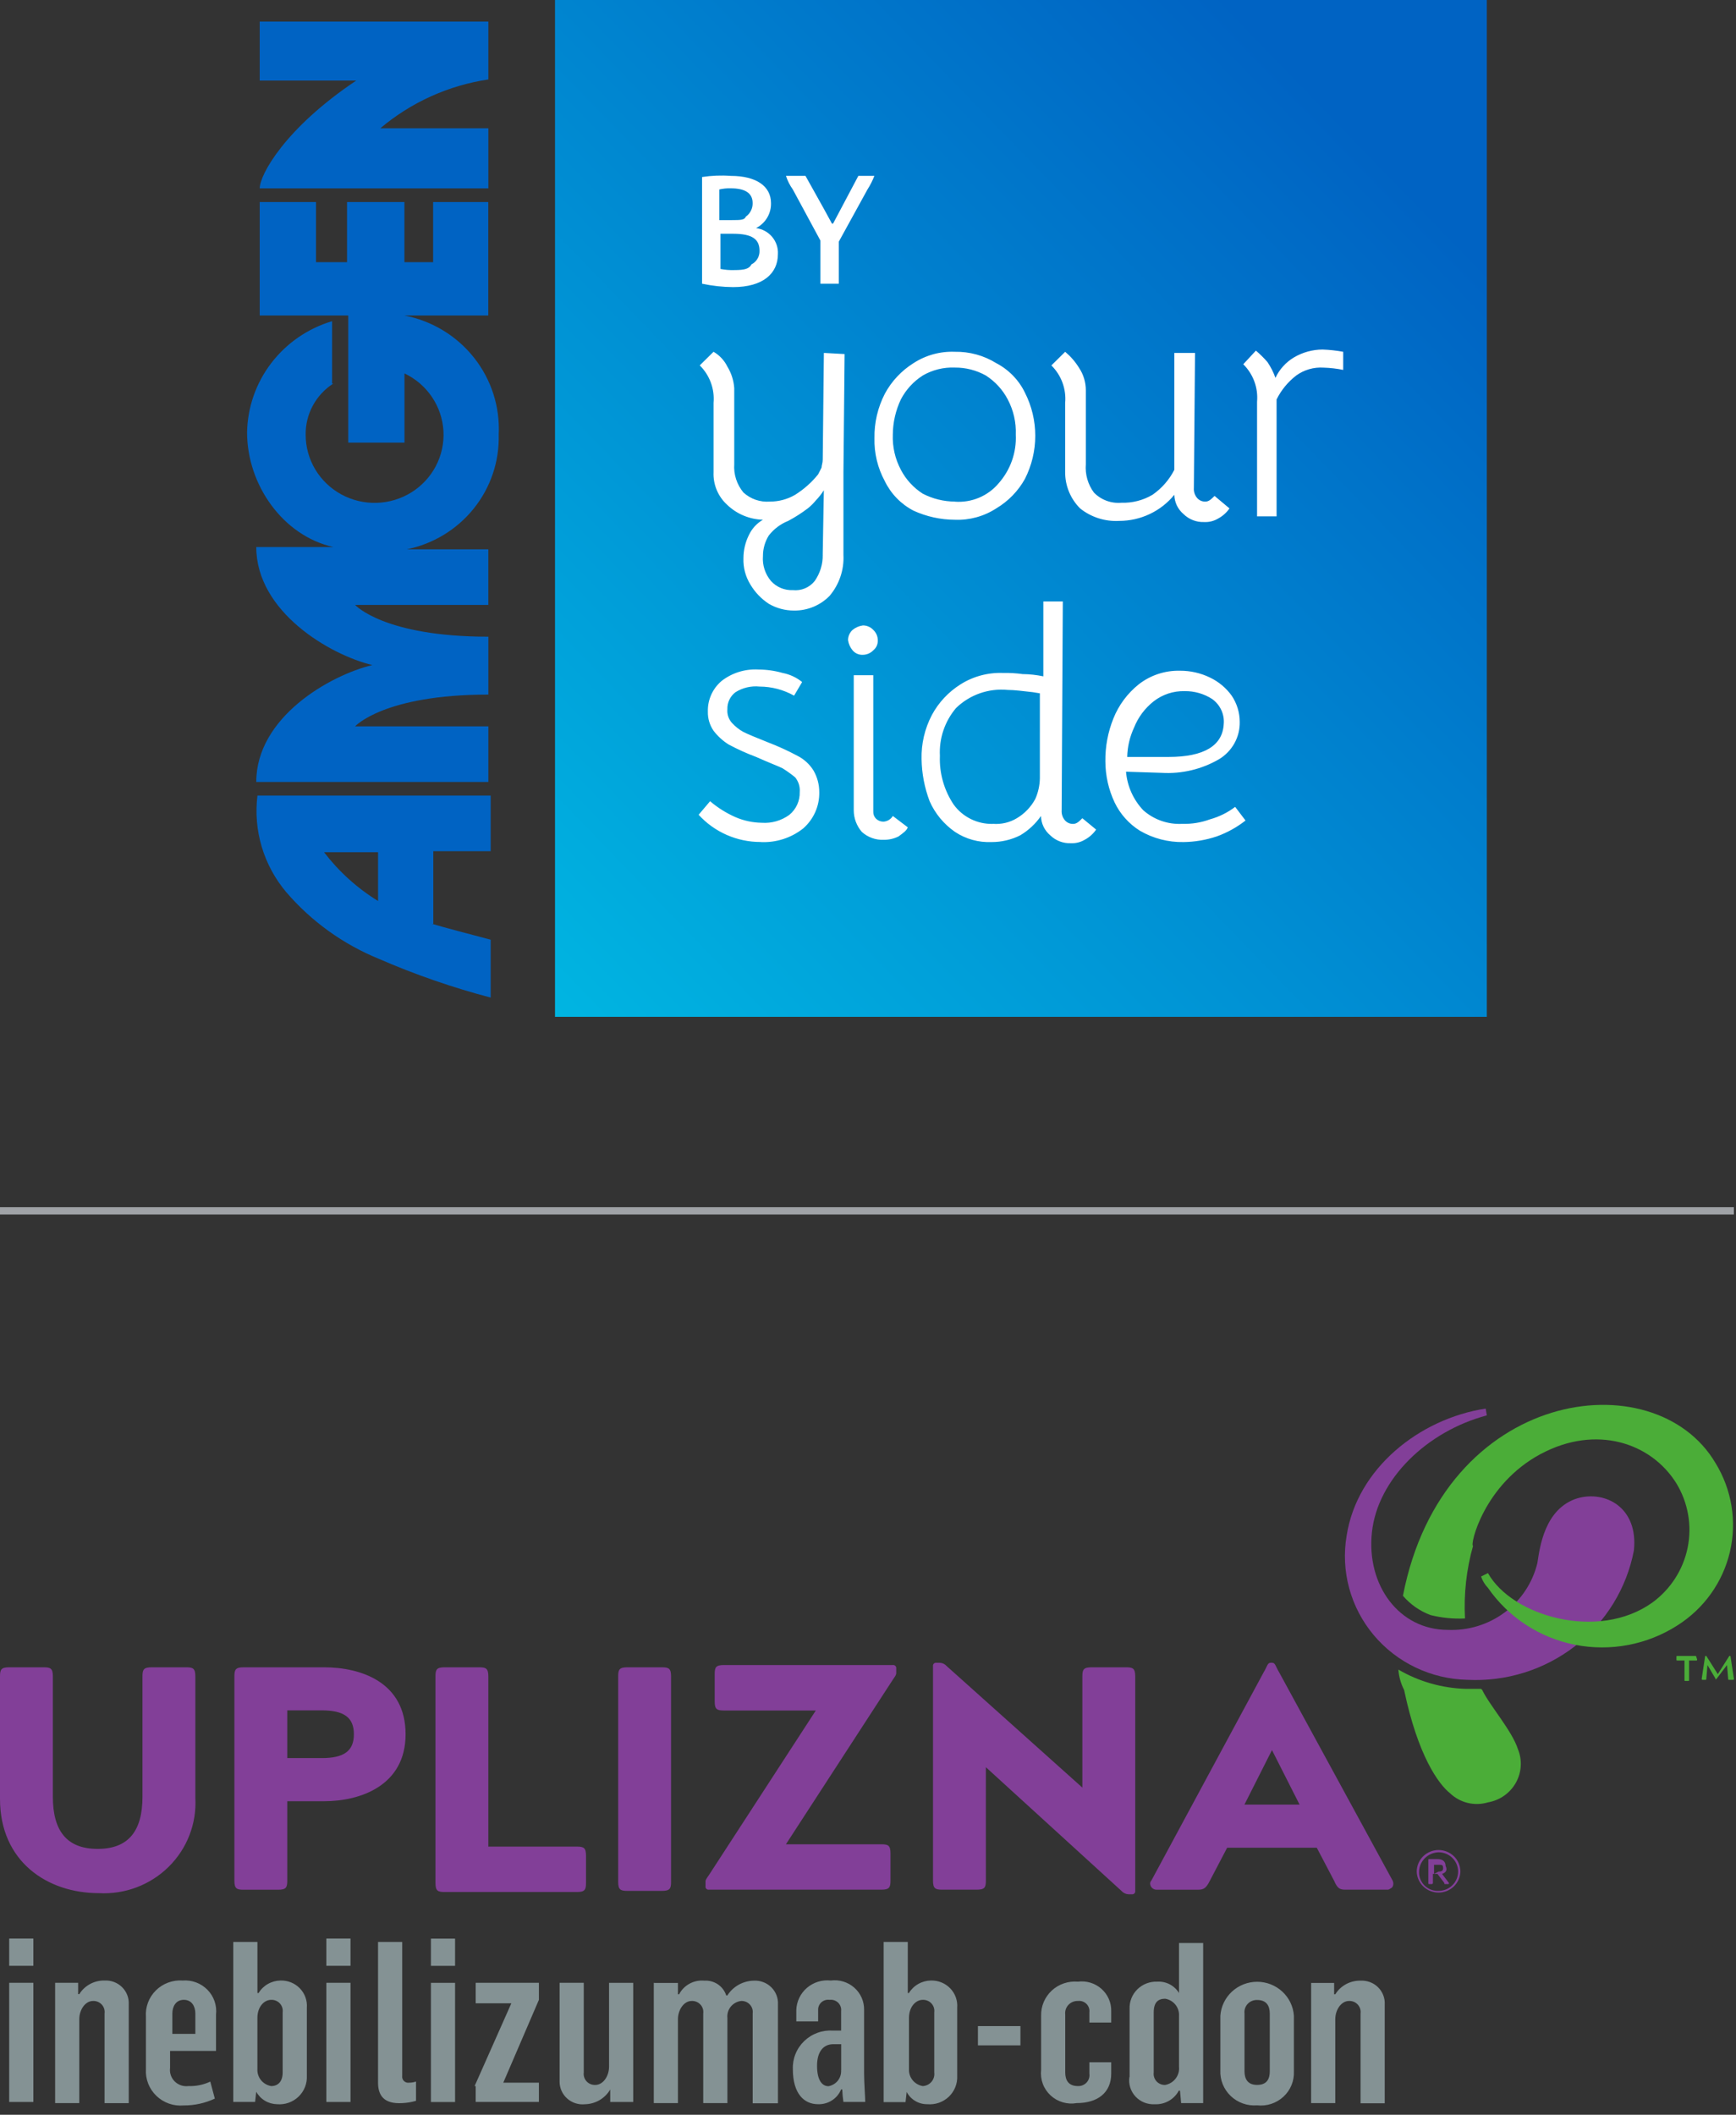 <svg width="179" height="218" viewBox="0 0 179 218" fill="none" xmlns="http://www.w3.org/2000/svg">
<rect x="0" y="0" width="179" height="218" fill="#333333" stroke="none"/>
<path d="M34.361 39.542C33.476 40.112 32.75 40.895 32.253 41.816C31.756 42.737 31.503 43.768 31.518 44.812C31.516 46.066 31.856 47.299 32.5 48.38C33.145 49.462 34.072 50.353 35.184 50.961C36.295 51.568 37.552 51.871 38.822 51.836C40.093 51.801 41.331 51.431 42.407 50.764C43.483 50.096 44.359 49.156 44.942 48.041C45.525 46.926 45.795 45.678 45.724 44.425C45.652 43.172 45.242 41.961 44.535 40.918C43.829 39.874 42.852 39.037 41.707 38.494V45.63H35.909V32.523H26.779V20.825H32.584V27.025H35.783V20.825H41.7V27.025H44.659V20.825H50.346V32.523H41.707C44.551 33.077 47.099 34.623 48.883 36.88C50.667 39.137 51.568 41.952 51.422 44.812C51.495 47.566 50.587 50.258 48.854 52.417C47.121 54.577 44.675 56.067 41.943 56.627H50.352V62.359H36.613C36.613 62.359 39.572 65.634 50.357 65.634V71.6C39.575 71.6 36.613 74.875 36.613 74.875H50.357V80.607H26.424C26.424 73.938 34.006 69.61 38.39 68.557C34.006 67.503 26.424 63.058 26.424 56.39H34.366C29.149 55.218 25.476 49.953 25.476 44.572C25.521 41.991 26.393 39.49 27.969 37.43C29.544 35.37 31.741 33.856 34.243 33.108V39.542H34.361Z" fill="#0063C3"/>
<path d="M50.357 8.189C46.241 8.806 42.383 10.549 39.22 13.22H50.357V19.42H26.779C26.779 18.016 29.386 13.22 36.731 8.306H26.779V2.223H50.357V8.189Z" fill="#0063C3"/>
<path d="M44.552 95.231C45.262 95.464 48.817 96.401 50.594 96.868V102.834C46.665 101.802 42.823 100.472 39.101 98.856C35.389 97.347 32.098 94.98 29.504 91.954C28.351 90.583 27.494 88.994 26.985 87.284C26.476 85.574 26.327 83.779 26.546 82.01H50.594V87.743H44.676V95.231H44.552ZM38.983 87.85H33.414C34.943 89.85 36.831 91.555 38.983 92.881V87.85Z" fill="#0063C3"/>
<path d="M57.227 0V104.819H153.307V0H57.227Z" fill="url(#paint0_linear_2800_23838)"/>
<path d="M78.433 86.803C80.019 86.879 81.578 86.379 82.817 85.399C83.352 84.931 83.777 84.353 84.063 83.707C84.35 83.061 84.49 82.36 84.475 81.655C84.477 80.875 84.273 80.109 83.883 79.431C83.483 78.784 82.909 78.257 82.225 77.911C81.229 77.379 80.201 76.91 79.145 76.507C77.96 76.039 77.13 75.688 76.653 75.454C76.209 75.208 75.809 74.891 75.468 74.517C75.298 74.327 75.168 74.104 75.088 73.863C75.008 73.621 74.978 73.367 75.001 73.113C74.988 72.777 75.056 72.442 75.201 72.137C75.345 71.832 75.561 71.565 75.831 71.359C76.571 70.892 77.449 70.686 78.323 70.775C79.57 70.779 80.794 71.102 81.878 71.711L82.708 70.307C82.126 69.834 81.434 69.512 80.694 69.371C79.885 69.14 79.046 69.022 78.203 69.02C76.837 68.939 75.487 69.356 74.411 70.19C73.95 70.579 73.583 71.064 73.337 71.61C73.091 72.157 72.972 72.751 72.989 73.349C72.969 74.056 73.176 74.753 73.581 75.337C74.006 75.891 74.528 76.366 75.121 76.741C76.038 77.233 76.988 77.663 77.965 78.028C79.268 78.612 80.216 78.964 80.69 79.198C81.144 79.482 81.58 79.794 81.993 80.134C82.34 80.564 82.507 81.108 82.46 81.655C82.473 82.099 82.383 82.54 82.199 82.946C82.014 83.351 81.739 83.71 81.394 83.995C80.575 84.594 79.567 84.884 78.55 84.814C77.611 84.801 76.685 84.603 75.825 84.23C74.88 83.812 74.002 83.261 73.218 82.593L72.036 83.989C72.843 84.874 73.829 85.582 74.932 86.066C76.034 86.55 77.227 86.799 78.433 86.796V86.803ZM90.044 83.644V69.606H88.03V83.528C88.031 84.342 88.325 85.13 88.86 85.751C89.162 86.027 89.517 86.242 89.903 86.382C90.29 86.523 90.701 86.587 91.112 86.57C91.647 86.579 92.175 86.459 92.652 86.22C93.119 85.869 93.482 85.636 93.6 85.283L92.06 84.113C91.962 84.279 91.824 84.418 91.659 84.52C91.494 84.622 91.306 84.683 91.112 84.698C90.956 84.702 90.801 84.673 90.658 84.612C90.515 84.552 90.386 84.461 90.282 84.347C90.114 84.152 90.029 83.901 90.045 83.646L90.044 83.644ZM88.977 67.5C89.177 67.497 89.374 67.454 89.558 67.375C89.741 67.296 89.906 67.181 90.044 67.038C90.2 66.912 90.324 66.75 90.405 66.567C90.486 66.384 90.522 66.185 90.511 65.985C90.508 65.788 90.465 65.593 90.385 65.412C90.305 65.231 90.189 65.068 90.044 64.932C89.908 64.786 89.743 64.67 89.559 64.591C89.376 64.511 89.178 64.47 88.977 64.471C88.585 64.523 88.216 64.683 87.91 64.932C87.763 65.066 87.645 65.229 87.565 65.41C87.484 65.591 87.443 65.787 87.443 65.985C87.497 66.372 87.659 66.737 87.91 67.038C88.039 67.193 88.203 67.315 88.388 67.395C88.573 67.475 88.775 67.511 88.977 67.5ZM102.246 86.803C103.275 86.806 104.29 86.566 105.205 86.102C106.052 85.597 106.779 84.919 107.337 84.113C107.343 84.492 107.431 84.865 107.595 85.208C107.758 85.551 107.993 85.855 108.285 86.102C108.564 86.376 108.897 86.59 109.264 86.731C109.631 86.872 110.023 86.937 110.417 86.921C110.915 86.945 111.41 86.823 111.838 86.57C112.313 86.318 112.72 85.957 113.023 85.517L111.602 84.347C111.247 84.698 111.01 84.931 110.653 84.931C110.498 84.936 110.343 84.907 110.199 84.846C110.056 84.786 109.928 84.695 109.823 84.581C109.696 84.437 109.599 84.27 109.538 84.09C109.477 83.909 109.453 83.718 109.468 83.528L109.587 62.001H107.579V69.722C106.878 69.573 106.163 69.494 105.446 69.488C104.779 69.397 104.106 69.358 103.433 69.371C101.885 69.311 100.355 69.719 99.049 70.541C97.802 71.323 96.782 72.411 96.09 73.699C95.35 75.107 94.983 76.676 95.024 78.261C95.048 79.74 95.329 81.204 95.854 82.59C96.412 83.859 97.314 84.951 98.46 85.748C99.576 86.493 100.906 86.863 102.252 86.801L102.246 86.803ZM102.364 84.931C101.58 84.948 100.803 84.775 100.101 84.429C99.4 84.082 98.794 83.573 98.336 82.943C97.34 81.455 96.843 79.695 96.914 77.912C96.82 76.124 97.412 74.367 98.573 72.992C99.268 72.313 100.106 71.793 101.027 71.469C101.949 71.146 102.931 71.027 103.904 71.121C104.615 71.121 105.445 71.237 106.511 71.354L107.221 71.471V80.245C107.205 80.97 107.047 81.685 106.754 82.35C106.317 83.17 105.662 83.857 104.859 84.338C104.113 84.79 103.24 84.995 102.368 84.922L102.364 84.931ZM122.032 86.803C123.201 86.789 124.361 86.592 125.467 86.218C126.537 85.834 127.536 85.281 128.426 84.581L127.359 83.177C126.581 83.766 125.696 84.203 124.752 84.464C123.843 84.796 122.878 84.953 121.909 84.925C121.177 84.964 120.444 84.86 119.753 84.62C119.062 84.379 118.425 84.005 117.88 83.521C116.853 82.433 116.227 81.033 116.105 79.55L119.779 79.667C121.849 79.79 123.909 79.302 125.696 78.263C126.363 77.86 126.911 77.292 127.286 76.614C127.66 75.936 127.848 75.174 127.829 74.402C127.826 73.444 127.537 72.508 126.999 71.711C126.425 70.911 125.654 70.268 124.759 69.843C123.8 69.377 122.746 69.138 121.678 69.142C120.134 69.104 118.625 69.6 117.413 70.546C116.253 71.475 115.355 72.683 114.806 74.054C114.236 75.468 113.953 76.978 113.976 78.5C113.981 79.954 114.305 81.391 114.925 82.711C115.496 83.909 116.4 84.922 117.532 85.632C118.893 86.427 120.45 86.832 122.032 86.803ZM120.492 78.029H116.228C116.25 76.978 116.493 75.942 116.94 74.988C117.361 73.932 118.055 73.005 118.953 72.297C119.862 71.588 120.994 71.215 122.152 71.244C123.161 71.23 124.152 71.516 124.995 72.063C125.4 72.355 125.722 72.746 125.93 73.197C126.138 73.647 126.224 74.144 126.18 74.637C126.062 76.861 124.165 78.029 120.492 78.029Z" fill="white"/>
<path d="M84.95 36.381L84.832 47.378C84.832 47.728 84.713 47.962 84.713 48.197L84.358 48.899C83.692 49.726 82.891 50.438 81.988 51.005C81.2 51.467 80.299 51.709 79.382 51.706C78.886 51.744 78.389 51.681 77.92 51.52C77.451 51.358 77.021 51.103 76.656 50.77C75.976 49.951 75.636 48.906 75.708 47.849V40.007C75.653 39.22 75.409 38.458 74.996 37.783C74.684 37.15 74.19 36.62 73.575 36.263L72.153 37.666C72.661 38.169 73.051 38.775 73.296 39.442C73.542 40.109 73.637 40.82 73.575 41.527V48.663C73.546 49.297 73.658 49.929 73.903 50.516C74.149 51.102 74.522 51.627 74.996 52.055C75.985 52.998 77.296 53.54 78.67 53.576C78.054 53.932 77.559 54.462 77.248 55.097C76.858 55.859 76.655 56.702 76.656 57.557C76.622 58.503 76.87 59.439 77.368 60.248C77.838 61.044 78.487 61.724 79.263 62.236C80.052 62.698 80.953 62.94 81.87 62.937C82.556 62.946 83.236 62.816 83.869 62.554C84.501 62.293 85.072 61.905 85.547 61.416C86.539 60.238 87.046 58.735 86.968 57.205V48.665L87.087 36.498L84.953 36.381H84.95ZM84.832 57.205C84.847 58.165 84.556 59.106 84.002 59.895C83.738 60.227 83.392 60.487 82.999 60.651C82.605 60.815 82.175 60.877 81.75 60.832C81.328 60.85 80.907 60.776 80.517 60.614C80.128 60.452 79.78 60.207 79.498 59.895C78.893 59.177 78.595 58.254 78.668 57.322C78.666 56.58 78.871 55.851 79.26 55.217C79.779 54.539 80.475 54.013 81.274 53.696C81.979 53.321 82.652 52.891 83.287 52.409C83.593 52.167 83.872 51.892 84.117 51.589C84.43 51.268 84.708 50.915 84.947 50.536L84.829 57.205H84.832ZM98.457 53.578C99.968 53.638 101.46 53.229 102.723 52.407C103.964 51.669 104.984 50.62 105.681 49.366C106.382 47.986 106.747 46.464 106.747 44.921C106.747 43.377 106.382 41.855 105.681 40.476C105.052 39.174 104.014 38.108 102.723 37.434C101.447 36.642 99.964 36.236 98.457 36.264C96.947 36.203 95.455 36.613 94.192 37.434C92.945 38.216 91.926 39.304 91.234 40.593C90.507 42.005 90.14 43.571 90.167 45.155C90.126 46.703 90.493 48.235 91.234 49.6C91.863 50.901 92.9 51.968 94.192 52.641C95.529 53.253 96.984 53.573 98.457 53.578ZM98.457 51.706C97.301 51.699 96.164 51.418 95.141 50.887C94.186 50.274 93.41 49.426 92.889 48.427C92.296 47.31 92.01 46.059 92.059 44.799C92.068 43.545 92.351 42.308 92.889 41.172C93.41 40.173 94.186 39.325 95.141 38.712C96.142 38.128 97.295 37.843 98.457 37.892C99.578 37.883 100.681 38.166 101.656 38.712C102.61 39.325 103.386 40.173 103.908 41.172C104.5 42.289 104.786 43.54 104.738 44.799C104.827 46.64 104.19 48.444 102.961 49.83C102.416 50.475 101.723 50.983 100.94 51.31C100.157 51.638 99.306 51.776 98.457 51.714V51.706ZM125.234 51.122C124.878 51.473 124.642 51.706 124.285 51.706C124.129 51.711 123.974 51.682 123.831 51.621C123.688 51.561 123.56 51.47 123.455 51.356C123.328 51.212 123.231 51.045 123.17 50.864C123.109 50.684 123.085 50.492 123.1 50.303L123.219 36.381H121.085V48.431C120.561 49.46 119.788 50.344 118.833 51.005C117.869 51.575 116.759 51.86 115.635 51.825C115.111 51.871 114.584 51.801 114.091 51.618C113.599 51.436 113.155 51.147 112.791 50.771C112.169 49.927 111.875 48.891 111.961 47.85V40.242C111.964 39.41 111.717 38.596 111.251 37.902C110.869 37.285 110.389 36.732 109.83 36.264L108.408 37.668C108.916 38.17 109.306 38.776 109.551 39.443C109.797 40.11 109.892 40.822 109.83 41.529V48.665C109.824 49.358 109.957 50.046 110.222 50.689C110.486 51.331 110.876 51.916 111.37 52.409C112.504 53.318 113.94 53.777 115.398 53.696C116.49 53.696 117.567 53.454 118.551 52.988C119.535 52.523 120.401 51.845 121.085 51.005C121.092 51.384 121.18 51.757 121.343 52.1C121.507 52.442 121.742 52.747 122.033 52.993C122.312 53.267 122.646 53.482 123.013 53.623C123.38 53.764 123.772 53.829 124.165 53.813C124.664 53.837 125.159 53.715 125.587 53.462C126.062 53.21 126.468 52.849 126.772 52.409L125.234 51.122ZM136.369 36.031C135.326 36.036 134.304 36.319 133.41 36.85C132.58 37.348 131.919 38.08 131.512 38.952C131.308 38.373 131.029 37.823 130.682 37.314C130.317 36.896 129.921 36.505 129.497 36.144L128.194 37.548C128.702 38.051 129.092 38.657 129.338 39.325C129.583 39.992 129.678 40.705 129.616 41.412V53.227H131.629V41.178C132.103 40.219 132.792 39.377 133.642 38.718C134.461 38.12 135.47 37.829 136.486 37.899C137.163 37.919 137.836 37.997 138.499 38.132V36.264C137.795 36.135 137.085 36.057 136.369 36.031Z" fill="white"/>
<path d="M72.391 18.248V29.245C73.442 29.471 74.514 29.588 75.59 29.596C78.67 29.596 80.21 28.192 80.21 26.203C80.248 25.557 80.037 24.921 79.619 24.422C79.202 23.922 78.608 23.598 77.958 23.513C78.434 23.27 78.831 22.899 79.103 22.444C79.375 21.989 79.512 21.467 79.498 20.939C79.498 19.184 77.958 18.131 75.352 18.131C74.364 18.058 73.37 18.097 72.391 18.248ZM75.472 22.693H74.168V19.53C74.556 19.439 74.955 19.4 75.353 19.413C76.775 19.413 77.605 19.875 77.605 20.934C77.612 21.208 77.551 21.479 77.427 21.724C77.304 21.968 77.121 22.18 76.895 22.338C76.776 22.689 76.303 22.689 75.473 22.689L75.472 22.693ZM75.708 27.841C75.231 27.856 74.754 27.817 74.287 27.724V24.097H75.59C77.603 24.097 78.315 24.681 78.315 25.851C78.325 26.139 78.252 26.423 78.105 26.672C77.958 26.92 77.743 27.122 77.485 27.255C77.248 27.716 76.775 27.84 75.708 27.84V27.841ZM88.504 18.131L85.897 23.052H85.783L84.953 21.531L83.055 18.131H81.04C81.204 18.632 81.443 19.105 81.75 19.535L84.594 24.8V29.245H86.489V24.912L89.447 19.53C89.732 19.088 89.97 18.617 90.157 18.127L88.504 18.131Z" fill="white"/>
<path d="M178.783 124.819H-1.33663e-05" stroke="#A0A3A7" stroke-width="0.75"/>
<path d="M0.948 199.833H3.44V202.641H0.948V199.833ZM0.948 204.395H3.44V216.679H0.948V204.395ZM5.687 204.395H8.057V205.565H8.175C8.447 205.126 8.831 204.765 9.289 204.519C9.746 204.272 10.261 204.149 10.782 204.161C11.114 204.143 11.447 204.194 11.757 204.311C12.068 204.428 12.35 204.609 12.585 204.841C12.821 205.073 13.004 205.352 13.122 205.659C13.241 205.965 13.292 206.294 13.274 206.621V216.799H10.782V207.553C10.804 207.389 10.79 207.222 10.74 207.064C10.69 206.906 10.605 206.76 10.492 206.638C10.38 206.515 10.241 206.419 10.086 206.354C9.932 206.29 9.765 206.26 9.597 206.266C8.767 206.266 8.175 207.203 8.175 208.138V216.794H5.684V204.395H5.687ZM15.047 213.285V207.904C15.01 207.403 15.083 206.9 15.26 206.429C15.438 205.958 15.716 205.53 16.076 205.175C16.435 204.82 16.868 204.545 17.345 204.37C17.822 204.195 18.332 204.123 18.839 204.16C19.31 204.124 19.783 204.191 20.224 204.356C20.666 204.522 21.065 204.782 21.393 205.117C21.721 205.452 21.971 205.855 22.123 206.296C22.275 206.738 22.327 207.207 22.274 207.67V211.414H17.536V213.169C17.502 213.422 17.528 213.68 17.612 213.922C17.695 214.164 17.834 214.384 18.017 214.565C18.2 214.745 18.423 214.882 18.668 214.965C18.913 215.047 19.174 215.073 19.431 215.04C20.208 215.068 20.981 214.91 21.683 214.579L22.15 216.333C21.15 216.8 20.057 217.04 18.951 217.036C18.436 217.083 17.916 217.019 17.428 216.849C16.94 216.678 16.495 216.406 16.125 216.049C15.754 215.693 15.465 215.262 15.279 214.785C15.093 214.308 15.014 213.795 15.047 213.285ZM20.142 209.658V207.552C20.142 206.851 19.787 206.148 18.957 206.148C18.128 206.148 17.772 206.849 17.772 207.552V209.658H20.142ZM26.421 215.624L26.303 216.677H24.051V200.184H26.543V205.448H26.661C26.895 205.063 27.224 204.742 27.618 204.517C28.012 204.292 28.458 204.17 28.913 204.161C29.285 204.148 29.655 204.212 30 204.35C30.345 204.487 30.656 204.696 30.914 204.961C31.171 205.226 31.369 205.542 31.494 205.888C31.618 206.234 31.668 206.603 31.638 206.969V213.988C31.658 214.387 31.591 214.786 31.441 215.157C31.292 215.529 31.063 215.864 30.771 216.141C30.479 216.418 30.131 216.63 29.749 216.763C29.367 216.895 28.961 216.945 28.558 216.91C28.119 216.9 27.69 216.777 27.314 216.551C26.939 216.326 26.631 216.005 26.421 215.624ZM29.146 213.636V207.436C29.168 207.272 29.154 207.105 29.104 206.947C29.054 206.789 28.969 206.644 28.857 206.521C28.744 206.398 28.605 206.302 28.451 206.238C28.296 206.173 28.129 206.143 27.961 206.149C27.25 206.149 26.54 206.851 26.54 208.021V213.287C26.518 213.701 26.651 214.108 26.913 214.431C27.175 214.754 27.548 214.971 27.961 215.041C28.667 215.041 29.146 214.571 29.146 213.636ZM33.65 199.833H36.141V202.641H33.65V199.833ZM33.65 204.395H36.141V216.679H33.65V204.395ZM38.981 214.697V200.184H41.473V213.988C41.458 214.084 41.466 214.181 41.497 214.273C41.527 214.365 41.579 214.449 41.649 214.517C41.718 214.585 41.803 214.636 41.896 214.666C41.989 214.696 42.088 214.704 42.185 214.689C42.427 214.691 42.668 214.652 42.896 214.572V216.562C42.434 216.697 41.956 216.775 41.475 216.796C39.567 216.913 38.98 215.978 38.98 214.691L38.981 214.697ZM44.432 199.839H46.923V202.647H44.432V199.839ZM44.432 204.401H46.923V216.685H44.432V204.401ZM48.934 215.047L52.725 206.508H49.05V204.395H55.567V206.149L51.894 214.689H55.567V216.677H49.05V215.041L48.934 215.047ZM57.701 214.586V204.395H60.192V213.638C60.17 213.802 60.185 213.969 60.235 214.127C60.285 214.285 60.369 214.43 60.482 214.553C60.595 214.675 60.733 214.772 60.888 214.836C61.043 214.901 61.21 214.931 61.377 214.924C62.207 214.924 62.799 213.988 62.799 213.053V204.397H65.29V216.68H62.92V215.393C62.655 215.847 62.275 216.225 61.819 216.491C61.362 216.757 60.844 216.903 60.314 216.914C59.982 216.948 59.648 216.913 59.331 216.81C59.015 216.708 58.724 216.541 58.477 216.32C58.23 216.099 58.033 215.829 57.899 215.528C57.765 215.227 57.697 214.901 57.699 214.572L57.701 214.586ZM67.534 204.409H69.904V205.579H70.023C70.264 205.114 70.642 204.731 71.107 204.481C71.572 204.23 72.103 204.124 72.63 204.175C73.123 204.144 73.613 204.277 74.021 204.552C74.429 204.828 74.732 205.231 74.881 205.696H75C75.29 205.238 75.691 204.86 76.167 204.594C76.643 204.329 77.178 204.185 77.725 204.175C78.057 204.157 78.389 204.208 78.7 204.325C79.011 204.442 79.293 204.622 79.528 204.855C79.763 205.087 79.946 205.366 80.065 205.672C80.183 205.979 80.235 206.307 80.216 206.635V216.813H77.61V207.553C77.632 207.389 77.617 207.222 77.567 207.064C77.517 206.906 77.433 206.76 77.32 206.638C77.207 206.515 77.069 206.419 76.914 206.354C76.759 206.29 76.592 206.26 76.424 206.266C76.001 206.315 75.615 206.527 75.349 206.855C75.083 207.184 74.959 207.602 75.003 208.021V216.794H72.511V207.553C72.533 207.389 72.519 207.222 72.469 207.064C72.419 206.906 72.335 206.76 72.222 206.638C72.109 206.515 71.97 206.419 71.816 206.354C71.661 206.29 71.494 206.26 71.326 206.266C70.496 206.266 69.904 207.203 69.904 208.138V216.794H67.413V204.395L67.534 204.409ZM81.752 213.299C81.73 212.761 81.823 212.225 82.026 211.724C82.228 211.224 82.535 210.772 82.926 210.397C83.317 210.021 83.784 209.732 84.296 209.546C84.808 209.361 85.354 209.285 85.899 209.321H86.729V207.32C86.749 207.161 86.732 207 86.679 206.849C86.627 206.699 86.54 206.561 86.426 206.449C86.311 206.336 86.172 206.25 86.02 206.198C85.867 206.146 85.704 206.13 85.543 206.149C85.393 206.127 85.239 206.138 85.093 206.181C84.947 206.224 84.812 206.299 84.699 206.4C84.586 206.501 84.497 206.625 84.438 206.764C84.379 206.902 84.352 207.052 84.359 207.203V208.373H82.107V207.203C82.12 206.766 82.225 206.337 82.414 205.943C82.604 205.549 82.874 205.197 83.208 204.912C83.543 204.626 83.933 204.412 84.355 204.282C84.778 204.153 85.223 204.112 85.662 204.161C86.097 204.103 86.539 204.139 86.958 204.267C87.378 204.394 87.764 204.61 88.091 204.899C88.417 205.188 88.677 205.544 88.85 205.942C89.024 206.339 89.108 206.77 89.097 207.203V213.754C89.097 214.691 89.215 216.215 89.215 216.676H86.964C86.901 216.249 86.862 215.82 86.845 215.389H86.727C86.537 215.851 86.207 216.245 85.784 216.516C85.36 216.788 84.862 216.926 84.357 216.91C82.935 216.913 81.75 215.859 81.75 213.287L81.752 213.299ZM86.735 213.416V210.725H85.905C84.957 210.725 84.246 211.426 84.246 212.949C84.246 214.352 84.713 215.054 85.431 215.054C85.814 214.983 86.158 214.776 86.397 214.472C86.635 214.168 86.752 213.788 86.725 213.404L86.735 213.416ZM93.488 215.639L93.37 216.693H91.111V200.184H93.602V205.448H93.72C93.954 205.063 94.284 204.742 94.678 204.517C95.072 204.292 95.517 204.17 95.972 204.161C96.344 204.148 96.715 204.212 97.059 204.35C97.404 204.487 97.716 204.696 97.973 204.961C98.231 205.226 98.428 205.542 98.553 205.888C98.678 206.234 98.727 206.603 98.697 206.969V213.988C98.717 214.387 98.65 214.786 98.501 215.157C98.351 215.529 98.123 215.864 97.831 216.141C97.539 216.418 97.19 216.63 96.808 216.763C96.427 216.895 96.02 216.945 95.617 216.91C95.175 216.915 94.74 216.798 94.362 216.571C93.983 216.344 93.678 216.016 93.479 215.626L93.488 215.639ZM96.332 213.651V207.436C96.354 207.272 96.34 207.105 96.29 206.947C96.239 206.789 96.155 206.644 96.042 206.521C95.929 206.398 95.791 206.302 95.636 206.238C95.481 206.173 95.314 206.143 95.147 206.149C94.437 206.149 93.725 206.851 93.725 208.021V213.287C93.703 213.701 93.836 214.108 94.098 214.431C94.36 214.754 94.733 214.971 95.147 215.041C95.32 215.033 95.49 214.988 95.646 214.912C95.801 214.835 95.939 214.727 96.05 214.595C96.162 214.464 96.244 214.31 96.293 214.146C96.341 213.981 96.354 213.808 96.332 213.638V213.651ZM100.834 208.856H105.217V210.844H100.834V208.856ZM107.351 213.418V207.789C107.338 207.304 107.43 206.822 107.619 206.375C107.808 205.928 108.091 205.525 108.449 205.194C108.807 204.862 109.233 204.609 109.697 204.452C110.161 204.294 110.654 204.235 111.142 204.278C111.577 204.22 112.019 204.257 112.439 204.384C112.858 204.511 113.244 204.727 113.571 205.016C113.897 205.305 114.156 205.661 114.33 206.059C114.504 206.456 114.589 206.887 114.578 207.32V208.49H112.326V207.436C112.346 207.278 112.329 207.117 112.276 206.966C112.224 206.815 112.137 206.678 112.023 206.565C111.909 206.453 111.77 206.367 111.617 206.315C111.464 206.263 111.301 206.247 111.141 206.266C110.958 206.26 110.776 206.294 110.607 206.364C110.438 206.434 110.286 206.539 110.162 206.672C110.039 206.806 109.945 206.964 109.889 207.136C109.833 207.308 109.816 207.491 109.837 207.67V213.636C109.837 214.456 110.193 215.04 111.141 215.04C111.309 215.048 111.477 215.019 111.632 214.956C111.788 214.892 111.927 214.795 112.041 214.672C112.154 214.549 112.238 214.403 112.288 214.244C112.337 214.085 112.35 213.917 112.326 213.753V212.583H114.578V213.753C114.578 215.741 113.156 216.794 111.024 216.794C110.544 216.878 110.05 216.851 109.582 216.714C109.114 216.577 108.685 216.335 108.328 216.005C107.972 215.676 107.698 215.27 107.528 214.818C107.358 214.366 107.298 213.881 107.351 213.402V213.418ZM116.473 214.12V207.086C116.458 206.713 116.521 206.342 116.659 205.994C116.796 205.647 117.005 205.332 117.272 205.068C117.539 204.804 117.859 204.598 118.211 204.462C118.562 204.326 118.939 204.263 119.316 204.278C119.764 204.25 120.212 204.344 120.609 204.55C121.006 204.757 121.338 205.067 121.568 205.448V200.294H124.059V216.796H121.787L121.669 215.509H121.551C121.315 215.953 120.955 216.322 120.513 216.571C120.072 216.82 119.567 216.938 119.059 216.913C118.691 216.933 118.322 216.873 117.98 216.735C117.638 216.598 117.331 216.388 117.082 216.119C116.832 215.85 116.647 215.53 116.538 215.182C116.429 214.834 116.4 214.466 116.452 214.105L116.473 214.12ZM121.568 213.067V207.789C121.59 207.375 121.457 206.968 121.195 206.645C120.933 206.321 120.56 206.104 120.146 206.034C119.436 206.034 118.961 206.385 118.961 207.438V213.638C118.939 213.802 118.954 213.969 119.004 214.127C119.054 214.285 119.138 214.43 119.251 214.553C119.364 214.675 119.502 214.772 119.657 214.836C119.812 214.901 119.979 214.931 120.146 214.924C120.577 214.844 120.962 214.608 121.225 214.261C121.488 213.915 121.611 213.484 121.568 213.053V213.067ZM125.833 213.418V207.789C125.898 206.839 126.325 205.95 127.029 205.3C127.733 204.65 128.661 204.289 129.624 204.289C130.588 204.289 131.515 204.65 132.219 205.3C132.923 205.95 133.35 206.839 133.415 207.789V213.518C133.438 214.005 133.354 214.491 133.168 214.943C132.982 215.395 132.699 215.802 132.339 216.135C131.978 216.469 131.549 216.721 131.08 216.875C130.611 217.029 130.114 217.08 129.623 217.026C129.125 217.066 128.625 217 128.154 216.833C127.684 216.667 127.255 216.403 126.897 216.06C126.538 215.716 126.257 215.302 126.073 214.843C125.89 214.384 125.807 213.892 125.832 213.399L125.833 213.418ZM130.928 213.535V207.569C130.928 206.749 130.573 206.165 129.625 206.165C129.442 206.159 129.26 206.192 129.091 206.262C128.922 206.332 128.77 206.438 128.646 206.571C128.523 206.704 128.43 206.862 128.373 207.035C128.317 207.207 128.3 207.389 128.322 207.569V213.518C128.322 214.337 128.677 214.921 129.625 214.921C130.692 214.921 130.928 214.22 130.928 213.518V213.535ZM135.193 204.409H137.564V205.579H137.682C137.954 205.14 138.338 204.779 138.795 204.533C139.253 204.286 139.768 204.163 140.289 204.175C140.621 204.157 140.953 204.208 141.264 204.325C141.575 204.442 141.857 204.622 142.092 204.855C142.327 205.087 142.51 205.366 142.629 205.672C142.747 205.979 142.799 206.307 142.78 206.635V216.813H140.289V207.553C140.311 207.389 140.296 207.222 140.246 207.064C140.196 206.906 140.112 206.76 139.999 206.638C139.886 206.515 139.748 206.419 139.593 206.354C139.438 206.29 139.271 206.26 139.104 206.266C138.274 206.266 137.682 207.203 137.682 208.138V216.794H135.19L135.193 204.409Z" fill="#849294"/>
<path d="M0 185.443V172.808C0 172.107 0.118 171.872 0.948 171.872H4.502C5.214 171.872 5.45 171.989 5.45 172.808V185.209C5.45 188.72 6.872 190.591 10.07 190.591C13.269 190.591 14.691 188.72 14.691 185.209V172.808C14.691 172.107 14.809 171.872 15.639 171.872H19.194C19.904 171.872 20.142 171.989 20.142 172.808V185.326C20.216 186.636 20.01 187.946 19.536 189.171C19.062 190.397 18.331 191.509 17.392 192.437C16.453 193.364 15.325 194.086 14.085 194.554C12.844 195.022 11.517 195.226 10.19 195.153C4.857 195.153 0 191.878 0 185.443ZM29.62 185.677V193.866C29.62 194.569 29.501 194.802 28.671 194.802H25.118C24.408 194.802 24.169 194.685 24.169 193.866V172.808C24.169 172.107 24.288 171.872 25.118 171.872H33.411C37.203 171.872 41.82 173.393 41.82 178.774C41.82 184.039 37.2 185.677 33.411 185.677H29.62ZM33.173 181.231C35.425 181.231 36.49 180.53 36.49 178.771C36.49 177.012 35.423 176.311 33.173 176.311H29.62V181.231H33.173ZM59.476 190.356C60.186 190.356 60.424 190.472 60.424 191.292V194.1C60.424 194.801 60.306 195.036 59.476 195.036H45.85C45.14 195.036 44.902 194.919 44.902 194.1V172.808C44.902 172.107 45.02 171.872 45.85 171.872H49.404C50.115 171.872 50.352 171.989 50.352 172.808V190.356H59.476ZM63.741 172.808C63.741 172.107 63.859 171.872 64.689 171.872H68.245C68.955 171.872 69.193 171.989 69.193 172.808V193.983C69.193 194.685 69.075 194.919 68.245 194.919H64.689C63.979 194.919 63.741 194.802 63.741 193.983V172.808ZM73.101 194.796C73.053 194.803 73.004 194.799 72.957 194.784C72.911 194.769 72.869 194.744 72.834 194.71C72.799 194.675 72.773 194.634 72.758 194.588C72.743 194.542 72.739 194.493 72.746 194.446V193.984C72.746 193.751 72.865 193.634 73.101 193.283L84.119 176.325H74.64C73.928 176.325 73.692 176.208 73.692 175.389V172.575C73.692 171.874 73.81 171.638 74.64 171.638H92.056C92.104 171.631 92.153 171.635 92.2 171.65C92.246 171.665 92.289 171.691 92.323 171.725C92.358 171.759 92.384 171.801 92.399 171.847C92.414 171.892 92.418 171.941 92.411 171.989V172.45C92.411 172.684 92.292 172.801 92.056 173.153L81.037 190.116H90.871C91.581 190.116 91.819 190.232 91.819 191.052V193.86C91.819 194.562 91.701 194.796 90.871 194.796H73.101ZM101.654 193.86C101.654 194.562 101.536 194.796 100.706 194.796H97.151C96.441 194.796 96.203 194.679 96.203 193.86V171.755C96.195 171.708 96.199 171.659 96.215 171.613C96.23 171.567 96.256 171.525 96.29 171.491C96.325 171.457 96.367 171.431 96.413 171.416C96.46 171.401 96.509 171.397 96.558 171.405H96.913C97.049 171.414 97.182 171.449 97.303 171.509C97.425 171.569 97.534 171.653 97.623 171.755L111.603 184.273V172.808C111.603 172.107 111.722 171.872 112.552 171.872H116.107C116.817 171.872 117.055 171.989 117.055 172.808V194.919C117.063 194.967 117.058 195.016 117.043 195.061C117.028 195.107 117.002 195.149 116.968 195.183C116.933 195.217 116.891 195.243 116.844 195.258C116.798 195.273 116.748 195.277 116.7 195.27H116.345C116.209 195.261 116.076 195.226 115.953 195.165C115.831 195.105 115.722 195.021 115.633 194.919L101.653 182.168L101.654 193.86ZM143.595 193.86C143.713 194.093 143.713 194.562 143.358 194.679C143.311 194.723 143.255 194.757 143.194 194.777C143.132 194.797 143.067 194.804 143.003 194.796H138.738C138.146 194.796 137.908 194.679 137.553 193.86L135.774 190.471H126.532L124.756 193.863C124.4 194.565 124.164 194.799 123.57 194.799H119.305C119.133 194.812 118.963 194.758 118.83 194.649C118.698 194.54 118.613 194.384 118.595 194.215C118.587 194.151 118.594 194.087 118.614 194.026C118.635 193.966 118.669 193.91 118.714 193.864L130.324 172.338C130.679 171.754 130.679 171.402 131.036 171.402H131.154C131.509 171.402 131.509 171.752 131.866 172.338L143.595 193.86ZM131.154 180.406L128.314 186.027H134.001L131.157 180.412L131.154 180.406ZM148.333 190.708C148.629 190.708 148.921 190.765 149.194 190.877C149.467 190.989 149.715 191.153 149.924 191.359C150.133 191.566 150.298 191.811 150.411 192.081C150.524 192.35 150.582 192.639 150.582 192.931C150.566 193.51 150.322 194.061 149.902 194.465C149.481 194.87 148.918 195.096 148.331 195.096C147.744 195.096 147.18 194.87 146.76 194.465C146.339 194.061 146.095 193.51 146.08 192.931C146.08 192.639 146.138 192.349 146.251 192.08C146.364 191.81 146.53 191.564 146.739 191.358C146.949 191.151 147.197 190.988 147.471 190.876C147.744 190.764 148.037 190.707 148.333 190.708ZM148.333 194.919C148.867 194.919 149.38 194.71 149.757 194.337C150.135 193.964 150.347 193.458 150.347 192.93C150.347 192.403 150.135 191.897 149.757 191.524C149.38 191.151 148.867 190.941 148.333 190.941C147.804 190.957 147.301 191.171 146.927 191.541C146.552 191.91 146.335 192.407 146.32 192.929C146.307 193.194 146.351 193.458 146.448 193.704C146.545 193.951 146.693 194.175 146.882 194.362C147.072 194.549 147.299 194.695 147.548 194.791C147.798 194.886 148.065 194.931 148.333 194.919ZM148.688 193.165L149.398 194.101C149.398 194.218 149.398 194.218 149.28 194.218H149.043C148.925 194.218 148.925 194.218 148.925 194.101L148.215 193.165H147.748V194.101C147.748 194.116 147.745 194.132 147.739 194.146C147.733 194.16 147.724 194.173 147.713 194.184C147.702 194.195 147.689 194.204 147.675 194.209C147.66 194.215 147.645 194.218 147.629 194.218H147.393C147.274 194.218 147.274 194.218 147.274 194.101V191.759C147.274 191.642 147.274 191.642 147.393 191.642H148.223C148.578 191.642 149.053 191.759 149.053 192.345C149.289 192.806 149.053 193.046 148.698 193.165H148.688ZM148.333 192.931C148.688 192.931 148.8 192.814 148.8 192.58C148.8 192.23 148.682 192.23 148.333 192.23H147.866V193.166L148.333 192.931Z" fill="#823F98"/>
<path d="M162.669 154.443C159.234 155.496 158.759 159.591 158.522 161.112C158.035 163.144 156.846 164.945 155.159 166.205C153.472 167.465 151.393 168.104 149.28 168.014C144.297 168.014 140.871 163.452 141.46 157.953C142.048 152.455 147.147 147.542 153.307 145.903L153.189 145.202C146.317 146.255 139.92 151.402 138.853 158.304C138.546 160.107 138.636 161.955 139.116 163.721C139.596 165.487 140.455 167.13 141.635 168.54C142.815 169.949 144.288 171.091 145.955 171.889C147.621 172.686 149.442 173.12 151.293 173.162C155.306 173.367 159.258 172.129 162.417 169.677C165.576 167.225 167.727 163.725 168.473 159.826C168.94 155.381 165.514 153.627 162.667 154.445" fill="#823F98"/>
<path d="M174.873 170.703L174.991 171.054C174.991 171.171 174.991 171.171 174.873 171.171H174.161V173.159C174.161 173.276 174.161 173.276 174.043 173.276H173.806C173.688 173.276 173.688 173.276 173.688 173.159V171.171H172.976C172.858 171.171 172.858 171.171 172.858 171.054V170.82C172.858 170.703 172.858 170.703 172.976 170.703H174.873ZM177.006 173.043C176.888 173.16 176.888 173.16 176.888 173.043L176.058 171.64L175.939 173.043C175.939 173.16 175.939 173.16 175.821 173.16H175.584C175.466 173.16 175.466 173.16 175.466 173.043L175.821 170.703H175.939L177.124 172.574L178.309 170.703H178.428L178.783 173.043C178.783 173.16 178.783 173.16 178.664 173.16H178.309C178.191 173.16 178.191 173.16 178.191 173.043L178.073 171.64L177.006 173.043ZM144.186 172.107C146.307 173.346 148.713 174.03 151.177 174.095H152.717L152.835 174.212C153.547 175.733 155.915 178.423 156.508 180.295C156.739 180.853 156.84 181.455 156.804 182.056C156.768 182.658 156.596 183.244 156.301 183.772C156.005 184.299 155.594 184.754 155.097 185.104C154.6 185.454 154.03 185.689 153.428 185.793C152.751 185.997 152.031 186.017 151.344 185.852C150.656 185.688 150.026 185.344 149.518 184.857C148.333 183.92 146.201 180.996 144.78 174.21C144.443 173.554 144.242 172.839 144.188 172.105M158.879 149.878C164.565 146.837 170.246 148.708 172.859 152.919C174.063 154.907 174.475 157.265 174.015 159.536C173.554 161.807 172.254 163.827 170.368 165.203C164.799 169.181 155.914 166.607 153.425 162.162L152.714 162.512C152.86 162.95 153.103 163.349 153.425 163.683C155.526 166.722 158.748 168.828 162.402 169.549C166.056 170.271 169.851 169.551 172.974 167.543C175.706 165.809 177.644 163.089 178.374 159.964C179.105 156.839 178.57 153.556 176.885 150.814C170.606 140.168 148.805 143.093 144.658 164.499C145.42 165.389 146.398 166.074 147.502 166.487C148.663 166.777 149.861 166.895 151.057 166.838C150.922 164.314 151.202 161.786 151.887 159.351C151.532 159.351 152.953 153.035 158.877 149.875" fill="#4BAD38"/>
<defs>
<linearGradient id="paint0_linear_2800_23838" x1="139.567" y1="13.417" x2="44.082" y2="105.942" gradientUnits="userSpaceOnUse">
<stop stop-color="#0063C3"/>
<stop offset="1" stop-color="#00BCE4"/>
</linearGradient>
</defs>
</svg>
